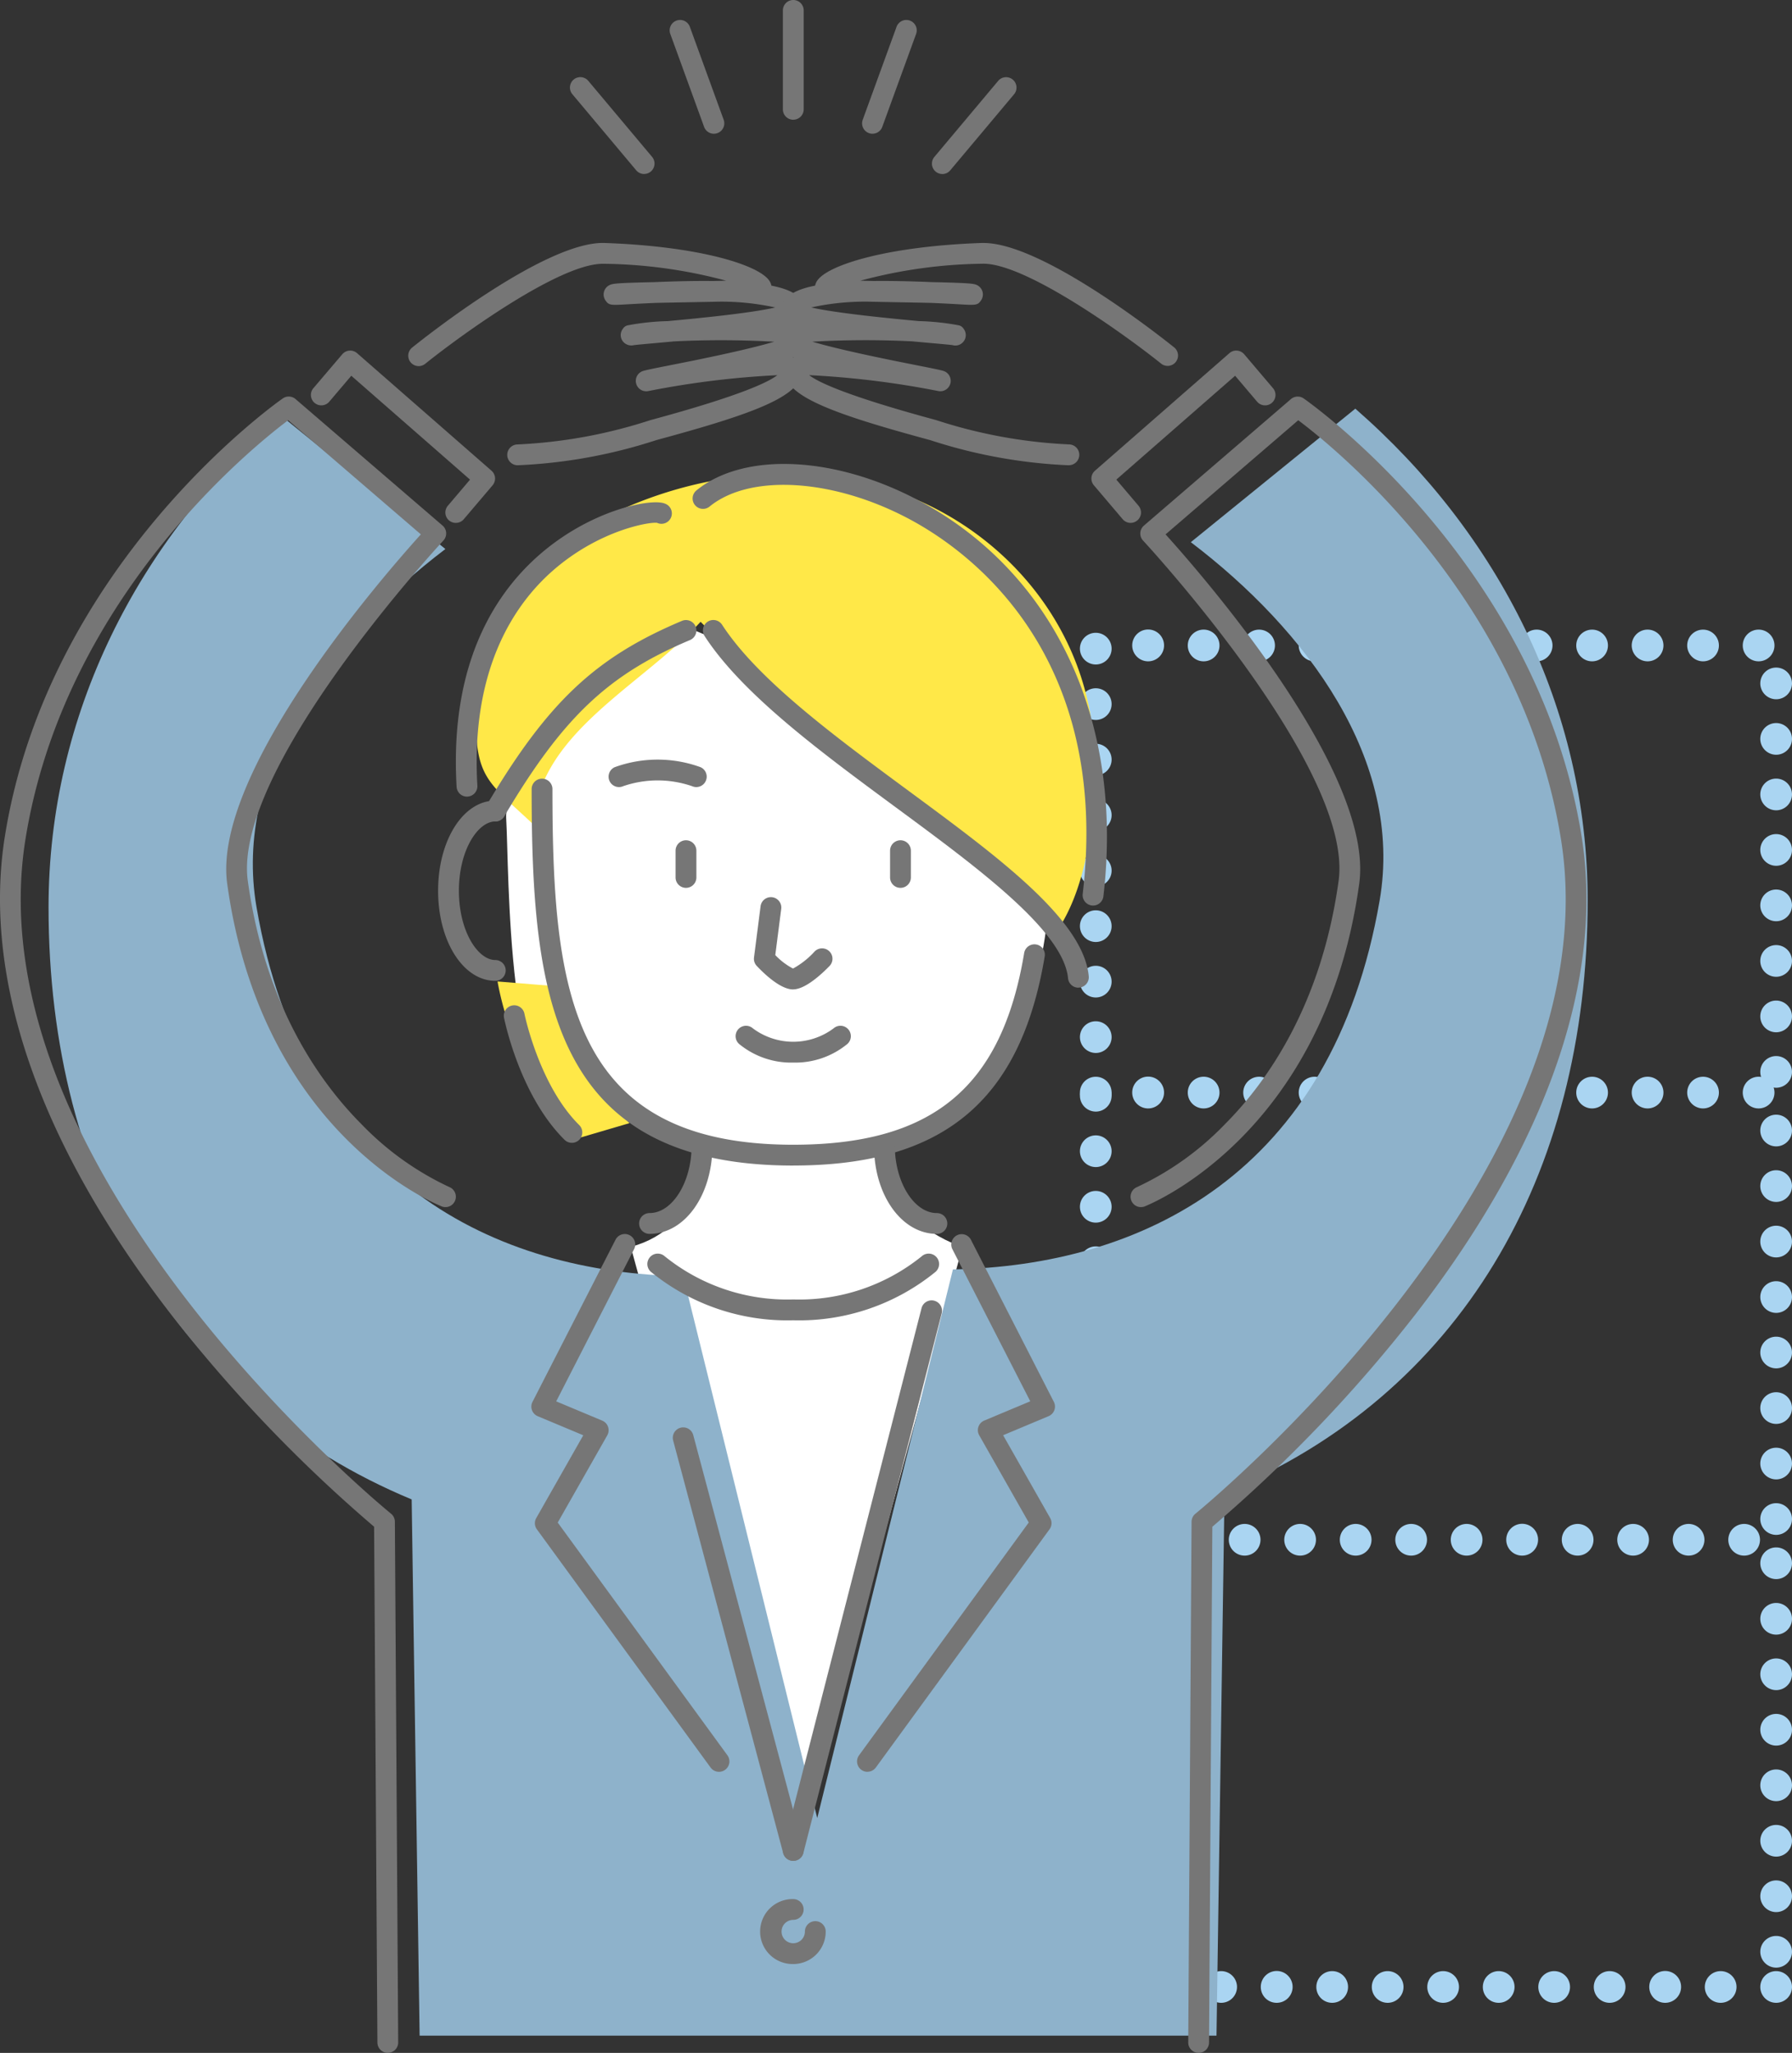 <svg xmlns="http://www.w3.org/2000/svg" xmlns:xlink="http://www.w3.org/1999/xlink" width="157.64" height="180.583" viewBox="0 0 157.64 180.583">
  <rect x="0" y="0" width="157.64" height="180.583" fill="#333333" stroke="none"/>
  <defs>
    <clipPath id="clip-path">
      <rect id="長方形_1717" data-name="長方形 1717" width="157.64" height="180.583" fill="none"/>
    </clipPath>
  </defs>
  <g id="グループ_2505" data-name="グループ 2505" transform="translate(-979.872 -1353.102)">
    <g id="グループ_2433" data-name="グループ 2433" transform="translate(979.872 1353.102)">
      <g id="グループ_2432" data-name="グループ 2432" clip-path="url(#clip-path)">
        <path id="パス_3483" data-name="パス 3483" d="M60.926,55.387s-16.688,11.672-16.4,16.547-.066,24.99,6.1,27.758c-.3-.068,4.873-1.443,4.873-1.443l6.484,2.844s-.122,6.889-6.484,8.584c-.1-.027,14.851,52.818,14.851,52.818l14.313-52.818s-6.45-1.83-7.488-8.584c5.895-1.893,12.887-5.5,14.815-19.127S60.926,55.387,60.926,55.387Z" fill="#fff"/>
        <path id="パス_3446" data-name="パス 3446" d="M207.019,248.4a1.394,1.394,0,1,1,1.394,1.394,1.392,1.392,0,0,1-1.394-1.394m-4.88,0a1.394,1.394,0,1,1,1.394,1.394,1.388,1.388,0,0,1-1.394-1.394m-4.887,0a1.4,1.4,0,1,1,1.4,1.394,1.394,1.394,0,0,1-1.4-1.394m-4.88,0a1.394,1.394,0,1,1,1.394,1.394,1.392,1.392,0,0,1-1.394-1.394m-4.88,0a1.394,1.394,0,1,1,1.394,1.394,1.392,1.392,0,0,1-1.394-1.394m-4.88,0a1.394,1.394,0,1,1,1.394,1.394,1.388,1.388,0,0,1-1.394-1.394m-4.887,0a1.394,1.394,0,1,1,1.394,1.394,1.392,1.392,0,0,1-1.394-1.394m-4.88,0a1.394,1.394,0,1,1,1.394,1.394,1.392,1.392,0,0,1-1.394-1.394m-4.88,0a1.394,1.394,0,1,1,1.394,1.394,1.388,1.388,0,0,1-1.394-1.394m-4.887,0a1.4,1.4,0,1,1,1.394,1.394,1.392,1.392,0,0,1-1.394-1.394m-4.88,0a1.394,1.394,0,1,1,1.394,1.394A1.392,1.392,0,0,1,158.2,248.4m-4.88,0a1.394,1.394,0,1,1,1.394,1.394,1.388,1.388,0,0,1-1.394-1.394m-4.887,0a1.4,1.4,0,1,1,1.4,1.394,1.394,1.394,0,0,1-1.4-1.394m58.587-3.1a1.394,1.394,0,1,1,1.394,1.4,1.4,1.4,0,0,1-1.394-1.4m-59.852-.516a1.394,1.394,0,1,1,1.394,1.394,1.4,1.4,0,0,1-1.394-1.394m59.852-4.364a1.394,1.394,0,1,1,1.394,1.394,1.4,1.4,0,0,1-1.394-1.394m-59.852-.516a1.394,1.394,0,1,1,1.394,1.394,1.393,1.393,0,0,1-1.394-1.394m59.852-4.364a1.394,1.394,0,1,1,1.394,1.394,1.4,1.4,0,0,1-1.394-1.394m-59.852-.516a1.394,1.394,0,1,1,1.394,1.394,1.393,1.393,0,0,1-1.394-1.394m59.852-4.364a1.394,1.394,0,1,1,1.394,1.394,1.393,1.393,0,0,1-1.394-1.394m-59.852-.522a1.394,1.394,0,1,1,1.394,1.394,1.4,1.4,0,0,1-1.394-1.394m59.852-4.364a1.394,1.394,0,1,1,1.394,1.394,1.4,1.4,0,0,1-1.394-1.394m-59.852-.516a1.394,1.394,0,1,1,1.394,1.394,1.4,1.4,0,0,1-1.394-1.394m59.852-4.364a1.394,1.394,0,1,1,1.394,1.394,1.4,1.4,0,0,1-1.394-1.394m-59.852-.516a1.394,1.394,0,1,1,1.394,1.394,1.393,1.393,0,0,1-1.394-1.394m59.852-4.364a1.394,1.394,0,1,1,1.394,1.394,1.392,1.392,0,0,1-1.394-1.394m-59.852-.516a1.394,1.394,0,1,1,1.394,1.388,1.4,1.4,0,0,1-1.394-1.388m59.852-4.37a1.394,1.394,0,1,1,1.394,1.395,1.4,1.4,0,0,1-1.394-1.395m-59.852-.516A1.394,1.394,0,1,1,148.561,212a1.4,1.4,0,0,1-1.394-1.394m57.038-1.543a1.394,1.394,0,1,1,1.394,1.394,1.389,1.389,0,0,1-1.394-1.394m-4.887,0a1.394,1.394,0,1,1,1.4,1.394,1.394,1.394,0,0,1-1.4-1.394m-4.88,0a1.394,1.394,0,1,1,1.394,1.394,1.392,1.392,0,0,1-1.394-1.394m-4.88,0a1.394,1.394,0,1,1,1.394,1.394,1.389,1.389,0,0,1-1.394-1.394m-4.887,0a1.4,1.4,0,1,1,1.4,1.394,1.394,1.394,0,0,1-1.4-1.394m-4.88,0a1.394,1.394,0,1,1,1.394,1.394,1.393,1.393,0,0,1-1.394-1.394m-4.88,0a1.394,1.394,0,1,1,1.394,1.394,1.392,1.392,0,0,1-1.394-1.394m-4.88,0a1.394,1.394,0,1,1,1.394,1.394,1.389,1.389,0,0,1-1.394-1.394m-4.887,0a1.394,1.394,0,1,1,1.394,1.394,1.393,1.393,0,0,1-1.394-1.394m-4.88,0a1.394,1.394,0,1,1,1.394,1.394,1.393,1.393,0,0,1-1.394-1.394m-4.88,0a1.394,1.394,0,1,1,1.394,1.394,1.388,1.388,0,0,1-1.394-1.394m-4.887,0a1.394,1.394,0,1,1,1.4,1.394,1.394,1.394,0,0,1-1.4-1.394" transform="translate(-52.168 -73.616)" fill="#aad5f2"/>
        <path id="パス_3447" data-name="パス 3447" d="M147.167,187.462a1.394,1.394,0,1,1,1.394,1.395,1.393,1.393,0,0,1-1.394-1.395m59.852-1.827a1.394,1.394,0,1,1,1.394,1.395,1.4,1.4,0,0,1-1.394-1.395m-59.852-3.059a1.394,1.394,0,1,1,1.394,1.394,1.4,1.4,0,0,1-1.394-1.394m59.852-1.82a1.394,1.394,0,1,1,1.394,1.394,1.4,1.4,0,0,1-1.394-1.394m-59.852-3.06a1.394,1.394,0,1,1,1.394,1.394,1.393,1.393,0,0,1-1.394-1.394m59.852-1.821a1.394,1.394,0,1,1,1.394,1.394,1.393,1.393,0,0,1-1.394-1.394m-59.852-3.059a1.394,1.394,0,1,1,1.394,1.394,1.4,1.4,0,0,1-1.394-1.394m59.852-1.827a1.394,1.394,0,1,1,1.394,1.394,1.4,1.4,0,0,1-1.394-1.394m-59.852-3.06a1.394,1.394,0,1,1,1.394,1.394,1.4,1.4,0,0,1-1.394-1.394m59.852-1.821a1.394,1.394,0,1,1,1.394,1.395,1.4,1.4,0,0,1-1.394-1.395m-59.852-3.059a1.394,1.394,0,1,1,1.394,1.394,1.4,1.4,0,0,1-1.394-1.394m59.852-1.82a1.394,1.394,0,1,1,1.394,1.394,1.393,1.393,0,0,1-1.394-1.394m-59.852-3.06a1.394,1.394,0,1,1,1.394,1.394,1.393,1.393,0,0,1-1.394-1.394m59.852-1.821a1.394,1.394,0,1,1,1.394,1.394,1.4,1.4,0,0,1-1.394-1.394m-59.852-3.059a1.394,1.394,0,1,1,1.394,1.387,1.4,1.4,0,0,1-1.394-1.387m59.852-1.827a1.394,1.394,0,1,1,1.394,1.394,1.4,1.4,0,0,1-1.394-1.394m-59.852-3.06a1.394,1.394,0,1,1,1.394,1.394,1.4,1.4,0,0,1-1.394-1.394m58.309-.278a1.395,1.395,0,1,1,1.394,1.394,1.393,1.393,0,0,1-1.394-1.394m-4.887,0a1.394,1.394,0,1,1,1.394,1.394,1.4,1.4,0,0,1-1.394-1.394m-4.88,0a1.395,1.395,0,1,1,1.394,1.394,1.4,1.4,0,0,1-1.394-1.394m-4.88,0a1.394,1.394,0,1,1,1.394,1.394,1.393,1.393,0,0,1-1.394-1.394m-4.88,0a1.395,1.395,0,1,1,1.394,1.394,1.393,1.393,0,0,1-1.394-1.394m-4.887,0a1.394,1.394,0,1,1,1.394,1.394,1.4,1.4,0,0,1-1.394-1.394m-4.88,0a1.395,1.395,0,1,1,1.394,1.394,1.4,1.4,0,0,1-1.394-1.394m-4.887,0a1.4,1.4,0,1,1,1.4,1.394,1.4,1.4,0,0,1-1.4-1.394m-4.88,0a1.394,1.394,0,1,1,1.395,1.394,1.4,1.4,0,0,1-1.395-1.394m-4.88,0a1.394,1.394,0,1,1,1.394,1.394,1.4,1.4,0,0,1-1.394-1.394m-4.88,0a1.395,1.395,0,1,1,1.394,1.394,1.393,1.393,0,0,1-1.394-1.394m-4.887,0a1.4,1.4,0,1,1,1.394,1.394,1.4,1.4,0,0,1-1.394-1.394" transform="translate(-52.168 -52.014)" fill="#aad5f2"/>
        <path id="パス_3448" data-name="パス 3448" d="M147.167,126.526a1.394,1.394,0,1,1,1.394,1.394,1.4,1.4,0,0,1-1.394-1.394m59.852-1.821a1.394,1.394,0,1,1,1.394,1.395,1.4,1.4,0,0,1-1.394-1.395m-59.852-3.06a1.394,1.394,0,1,1,1.394,1.394,1.4,1.4,0,0,1-1.394-1.394m59.852-1.82a1.394,1.394,0,1,1,1.394,1.394,1.393,1.393,0,0,1-1.394-1.394m-59.852-3.06a1.394,1.394,0,1,1,1.394,1.394,1.393,1.393,0,0,1-1.394-1.394m59.852-1.821a1.394,1.394,0,1,1,1.394,1.394,1.393,1.393,0,0,1-1.394-1.394m-59.852-3.066a1.394,1.394,0,1,1,1.394,1.4,1.4,1.4,0,0,1-1.394-1.4m59.852-1.82a1.394,1.394,0,1,1,1.394,1.394,1.4,1.4,0,0,1-1.394-1.394M147.167,107a1.394,1.394,0,1,1,1.394,1.394A1.4,1.4,0,0,1,147.167,107m59.852-1.821a1.394,1.394,0,1,1,1.394,1.395,1.4,1.4,0,0,1-1.394-1.395m-59.852-3.06a1.394,1.394,0,1,1,1.394,1.394,1.393,1.393,0,0,1-1.394-1.394m59.852-1.82a1.394,1.394,0,1,1,1.394,1.394,1.4,1.4,0,0,1-1.394-1.394m-59.852-3.066a1.394,1.394,0,1,1,1.394,1.394,1.4,1.4,0,0,1-1.394-1.394m59.852-1.821a1.394,1.394,0,1,1,1.394,1.395,1.4,1.4,0,0,1-1.394-1.395m-59.852-3.06a1.394,1.394,0,1,1,1.394,1.394,1.4,1.4,0,0,1-1.394-1.394m59.852-1.82a1.394,1.394,0,1,1,1.394,1.394,1.4,1.4,0,0,1-1.394-1.394m-59.852-3.059a1.394,1.394,0,1,1,1.394,1.394,1.4,1.4,0,0,1-1.394-1.394m58.309-.278a1.395,1.395,0,1,1,1.394,1.394,1.393,1.393,0,0,1-1.394-1.394m-4.887,0a1.394,1.394,0,1,1,1.394,1.394,1.4,1.4,0,0,1-1.394-1.394m-4.88,0a1.395,1.395,0,1,1,1.394,1.394,1.4,1.4,0,0,1-1.394-1.394m-4.88,0a1.394,1.394,0,1,1,1.394,1.394,1.393,1.393,0,0,1-1.394-1.394m-4.88,0a1.395,1.395,0,1,1,1.394,1.394,1.393,1.393,0,0,1-1.394-1.394m-4.887,0a1.394,1.394,0,1,1,1.394,1.394,1.4,1.4,0,0,1-1.394-1.394m-4.88,0a1.395,1.395,0,1,1,1.394,1.394,1.4,1.4,0,0,1-1.394-1.394m-4.887,0a1.4,1.4,0,1,1,1.4,1.394,1.4,1.4,0,0,1-1.4-1.394m-4.88,0a1.394,1.394,0,1,1,1.395,1.394,1.4,1.4,0,0,1-1.395-1.394m-4.88,0a1.394,1.394,0,1,1,1.394,1.394,1.4,1.4,0,0,1-1.394-1.394m-4.88,0a1.395,1.395,0,1,1,1.394,1.394,1.393,1.393,0,0,1-1.394-1.394m-4.887,0a1.4,1.4,0,1,1,1.394,1.394,1.4,1.4,0,0,1-1.394-1.394" transform="translate(-52.168 -30.415)" fill="#aad5f2"/>
        <path id="パス_3449" data-name="パス 3449" d="M38.559,151.639l.7,47.169h70.1l.707-47.771c20.631-8.578,31.943-27.729,31.943-52.081,0-16.939-7.837-32.271-20.438-43.265L107.1,67.435c10.181,7.737,18.741,19.181,16.61,31.521-4.175,24.176-21.052,32.146-37.537,32.449L74.237,179.667l-11.786-47.66c-16.485-.3-33.362-8.274-37.537-32.449-2.13-12.341,6.429-23.784,16.611-31.521L27.054,56.293C14.453,67.287,6.616,82.619,6.616,99.558c0,24.351,11.312,43.5,31.943,52.081" transform="translate(-2.345 -19.742)" fill="#8eb2cb"/>
        <path id="パス_3450" data-name="パス 3450" d="M92.479,64.528A36.148,36.148,0,0,0,69.2,72.994c-2.976,3.366-4.338,8.754-4.338,13.254,0,5.149,1.268,5.58,5.061,9.158.4-8,9.423-12.132,14.7-17.834,8.54,8.556,23.835,18.051,31.33,27.233,2.694-3.957,3.323-9.846,3.323-14.9,0-14.014-12-25.374-26.8-25.374" transform="translate(-22.993 -22.874)" fill="#ffe848"/>
        <path id="パス_3451" data-name="パス 3451" d="M75.3,141.394l-1.2-3.133-1.205-4.1-5.094-.413a25.289,25.289,0,0,0,7.339,13.717l4.263-1.254-1.929-2.169Z" transform="translate(-24.033 -47.413)" fill="#ffe848"/>
        <path id="パス_3452" data-name="パス 3452" d="M105.315,143.021a7.216,7.216,0,0,1-4.761-1.638.915.915,0,1,1,1.217-1.368,5.934,5.934,0,0,0,7.089,0,.915.915,0,1,1,1.217,1.368,7.216,7.216,0,0,1-4.761,1.638" transform="translate(-35.536 -49.551)" fill="#767676"/>
        <path id="パス_3453" data-name="パス 3453" d="M92.98,118.689a.915.915,0,0,1-.915-.915v-2.355a.915.915,0,1,1,1.831,0v2.355a.915.915,0,0,1-.915.915" transform="translate(-32.636 -40.589)" fill="#767676"/>
        <path id="パス_3454" data-name="パス 3454" d="M122.21,118.689a.915.915,0,0,1-.915-.915v-2.355a.915.915,0,1,1,1.831,0v2.355a.915.915,0,0,1-.915.915" transform="translate(-42.997 -40.589)" fill="#767676"/>
        <path id="パス_3455" data-name="パス 3455" d="M64.732,124.953c-2.82,0-5.03-3.481-5.03-7.924s2.21-7.926,5.03-7.926a.915.915,0,1,1,0,1.831c-1.514,0-3.2,2.5-3.2,6.095s1.685,6.094,3.2,6.094a.915.915,0,1,1,0,1.831" transform="translate(-21.163 -38.675)" fill="#767676"/>
        <path id="パス_3456" data-name="パス 3456" d="M90.652,105.929a.907.907,0,0,1-.376-.081,9.332,9.332,0,0,0-6.048,0,.915.915,0,0,1-.753-1.668,11.038,11.038,0,0,1,7.553,0,.915.915,0,0,1-.377,1.749" transform="translate(-29.4 -36.694)" fill="#767676"/>
        <path id="パス_3457" data-name="パス 3457" d="M106.188,130.373c-1.078,0-2.461-1.29-3.195-2.065a.916.916,0,0,1-.243-.746l.578-4.508a.915.915,0,0,1,1.816.233l-.522,4.065a6,6,0,0,0,1.559,1.185,7.31,7.31,0,0,0,1.9-1.5.915.915,0,0,1,1.312,1.276c-.734.755-2.122,2.026-3.172,2.056h-.037" transform="translate(-36.421 -43.338)" fill="#767676"/>
        <path id="パス_3458" data-name="パス 3458" d="M129.61,102.067a1.008,1.008,0,0,1-.108-.006.916.916,0,0,1-.8-1.015c2.448-20.87-9.655-29.907-14.973-32.823-6.717-3.684-14.226-4.212-17.85-1.254a.915.915,0,1,1-1.157-1.418c4.248-3.466,12.426-3.026,19.888,1.066,11.752,6.445,17.7,19.4,15.911,34.641a.915.915,0,0,1-.908.809" transform="translate(-33.457 -22.411)" fill="#767676"/>
        <path id="パス_3459" data-name="パス 3459" d="M63.1,94.341a.915.915,0,0,1-.913-.862c-.7-12.08,4.352-18.389,8.718-21.555,4.126-2.993,8.5-3.794,9.587-3.366a.915.915,0,1,1-.669,1.7c-.591-.105-5.063.6-9.18,4.211-3.355,2.945-7.229,8.617-6.629,18.9a.916.916,0,0,1-.86.967H63.1" transform="translate(-22.02 -24.265)" fill="#767676"/>
        <path id="パス_3460" data-name="パス 3460" d="M66.991,102.211a.915.915,0,0,1-.787-1.382c5.393-9.1,9.574-13.047,17.208-16.262a.915.915,0,1,1,.71,1.687c-7.212,3.037-11.184,6.806-16.343,15.509a.916.916,0,0,1-.788.449" transform="translate(-23.423 -29.952)" fill="#767676"/>
        <path id="パス_3461" data-name="パス 3461" d="M95.462,140.142c-21.279,0-23.011-15-23.011-33.118a.915.915,0,1,1,1.83,0c0,17.727,1.56,31.287,21.181,31.287,12.268,0,18.344-5.043,20.316-16.864a.915.915,0,0,1,1.806.3c-2.123,12.721-8.946,18.393-22.122,18.393" transform="translate(-25.683 -37.614)" fill="#767676"/>
        <path id="パス_3462" data-name="パス 3462" d="M74.65,149.105a.911.911,0,0,1-.644-.265c-3.918-3.88-5.265-10.438-5.32-10.716a.915.915,0,1,1,1.794-.358c.013.062,1.3,6.292,4.814,9.774a.915.915,0,0,1-.644,1.565" transform="translate(-24.342 -48.575)" fill="#767676"/>
        <path id="パス_3463" data-name="パス 3463" d="M128.823,116.834a.915.915,0,0,1-.91-.828c-.4-4.155-7.873-9.668-15.105-15-6.662-4.912-13.55-9.991-16.865-15.1a.915.915,0,1,1,1.534-1c3.135,4.826,9.887,9.8,16.417,14.62,7.9,5.827,15.367,11.331,15.84,16.3a.915.915,0,0,1-.824,1c-.03,0-.059,0-.088,0" transform="translate(-33.958 -29.952)" fill="#767676"/>
        <path id="パス_3464" data-name="パス 3464" d="M124.641,163.383c-3.1,0-5.533-3.405-5.533-7.753a.915.915,0,0,1,1.831,0c0,3.211,1.7,5.923,3.7,5.923a.915.915,0,1,1,0,1.831" transform="translate(-42.222 -54.844)" fill="#767676"/>
        <path id="パス_3465" data-name="パス 3465" d="M106.529,264.5a2.858,2.858,0,1,1,0-5.715.915.915,0,1,1,0,1.831,1.027,1.027,0,1,0,1.027,1.027.915.915,0,1,1,1.831,0,2.861,2.861,0,0,1-2.858,2.858" transform="translate(-36.75 -91.733)" fill="#767676"/>
        <path id="パス_3466" data-name="パス 3466" d="M107.6,226.506a.932.932,0,0,1-.228-.029.915.915,0,0,1-.659-1.114l12.169-47.473a.915.915,0,0,1,1.773.454l-12.169,47.473a.915.915,0,0,1-.886.688" transform="translate(-37.816 -62.815)" fill="#767676"/>
        <path id="パス_3467" data-name="パス 3467" d="M102.28,232.642a.916.916,0,0,1-.884-.68l-9.679-36.3a.915.915,0,0,1,1.769-.472l9.679,36.3a.915.915,0,0,1-.649,1.12.932.932,0,0,1-.236.031" transform="translate(-32.501 -68.951)" fill="#767676"/>
        <path id="パス_3468" data-name="パス 3468" d="M117.711,215.468a.915.915,0,0,1-.739-1.454L131.9,193.537l-4.355-7.667a.914.914,0,0,1,.442-1.3l4.046-1.694-6.855-13.389a.915.915,0,0,1,1.629-.833l7.3,14.268a.914.914,0,0,1-.461,1.261l-4,1.677,4.137,7.283a.914.914,0,0,1-.056.991l-15.277,20.953a.913.913,0,0,1-.74.376" transform="translate(-41.402 -59.61)" fill="#767676"/>
        <path id="パス_3469" data-name="パス 3469" d="M88.013,163.383a.915.915,0,0,1,0-1.831c2.007,0,3.7-2.712,3.7-5.923a.915.915,0,0,1,1.831,0c0,4.348-2.43,7.753-5.533,7.753" transform="translate(-30.875 -54.844)" fill="#767676"/>
        <path id="パス_3470" data-name="パス 3470" d="M65.277,52.662a.915.915,0,0,1-.056-1.829,44.066,44.066,0,0,0,11.643-2.116c.028-.01.057-.019.085-.027,7.811-2.113,10.357-3.326,11.152-3.951a78.005,78.005,0,0,0-11.36,1.4.915.915,0,0,1-.445-1.772c.277-.086.982-.227,2.426-.513,2.03-.4,6.587-1.307,9.108-2.059a83.38,83.38,0,0,0-8.792-.03q-.772.072-1.616.147c-.883.079-1.72.154-1.937.185a.946.946,0,0,1-.717-.111.9.9,0,0,1-.243-1.338.66.66,0,0,1,.411-.292,21.772,21.772,0,0,1,3.512-.373c2.7-.247,7.371-.707,9.472-1.2a22,22,0,0,0-5.429-.5l-2.362.044c-.885.017-1.846.034-2.741.054-.784.034-1.62.075-2.516.126-1.442.083-1.594.091-1.895-.36a.914.914,0,0,1,.341-1.319c.27-.141.527-.2,3.94-.273,2-.085,3.71-.117,5.163-.1l1.18-.027A43.211,43.211,0,0,0,72.859,34.94l-.116,0c-3.829,0-12.549,6.332-15.617,8.8A.915.915,0,0,1,55.98,42.31c1.195-.961,11.826-9.391,16.944-9.2,8.408.294,13.766,1.981,14.537,3.42a1.206,1.206,0,0,1,.121.332c2.04.4,2.745,1.082,2.9,1.927a1.1,1.1,0,0,1-.218.867,1.828,1.828,0,0,1-.773.539,3.809,3.809,0,0,1,.951.292,1.27,1.27,0,0,1,.689.783,1.117,1.117,0,0,1-.134.893,3.06,3.06,0,0,1-1.543,1,1.247,1.247,0,0,1,.312.155,1.156,1.156,0,0,1,.487.787c.32,2.363-3.866,3.93-12.782,6.342A45.451,45.451,0,0,1,65.334,52.66l-.057,0m8.462-15.017h0Z" transform="translate(-19.723 -11.736)" fill="#767676"/>
        <path id="パス_3471" data-name="パス 3471" d="M34.115,199.739a.915.915,0,0,1-.915-.91l-.29-45.373a128.262,128.262,0,0,1-17.861-18.675C3.476,119.817-1.579,105.27.43,92.715,4.3,68.553,24.677,54.342,24.882,54.2A.915.915,0,0,1,26,54.262l12.935,11.13A.916.916,0,0,1,39,66.71c-.186.2-18.572,20.051-17.2,29.935,1.509,10.889,6.254,17.632,9.97,21.372a25.936,25.936,0,0,0,7.8,5.579.915.915,0,0,1-.669,1.7c-.647-.254-15.876-6.465-18.914-28.4-1.35-9.744,13.655-26.988,17.035-30.732L25.352,56.123C22.08,58.578,5.618,71.876,2.237,93c-4.673,29.208,31.791,59.009,32.16,59.307a.915.915,0,0,1,.34.707l.292,45.8a.914.914,0,0,1-.909.921h-.006" transform="translate(0 -19.157)" fill="#767676"/>
        <path id="パス_3472" data-name="パス 3472" d="M55.116,62.932a.915.915,0,0,1-.7-1.507l1.953-2.3L45.923,49.988l-1.935,2.28a.915.915,0,1,1-1.4-1.185L45.129,48.1a.914.914,0,0,1,1.3-.1l11.827,10.34a.915.915,0,0,1,.1,1.281l-2.537,2.987a.913.913,0,0,1-.7.323" transform="translate(-15.021 -16.935)" fill="#767676"/>
        <path id="パス_3473" data-name="パス 3473" d="M88.921,215.468a.913.913,0,0,1-.74-.376L72.9,194.138a.914.914,0,0,1-.056-.991l4.137-7.283-4.005-1.677a.914.914,0,0,1-.462-1.261l7.306-14.268a.915.915,0,0,1,1.629.835L74.6,182.881l4.046,1.694a.914.914,0,0,1,.443,1.3l-4.355,7.667L89.66,214.014a.915.915,0,0,1-.739,1.454" transform="translate(-25.671 -59.61)" fill="#767676"/>
        <path id="パス_3474" data-name="パス 3474" d="M101.052,176.7a18.98,18.98,0,0,1-12.524-4.266.915.915,0,0,1,1.216-1.368,17.137,17.137,0,0,0,11.308,3.8,17.137,17.137,0,0,0,11.308-3.8.915.915,0,0,1,1.216,1.368,18.98,18.98,0,0,1-12.524,4.266" transform="translate(-31.273 -60.56)" fill="#767676"/>
        <path id="パス_3475" data-name="パス 3475" d="M131.408,52.662h-.057a45.422,45.422,0,0,1-12.134-2.215c-8.915-2.412-13.1-3.979-12.782-6.342a1.16,1.16,0,0,1,.487-.787,1.286,1.286,0,0,1,.313-.155,3.067,3.067,0,0,1-1.543-1,1.114,1.114,0,0,1-.134-.893,1.267,1.267,0,0,1,.689-.784,3.822,3.822,0,0,1,.952-.293,1.818,1.818,0,0,1-.773-.538,1.1,1.1,0,0,1-.218-.866c.15-.846.856-1.524,2.9-1.928a1.206,1.206,0,0,1,.121-.331c.77-1.44,6.127-3.128,14.537-3.421.054,0,.109,0,.164,0,5.184,0,15.6,8.252,16.78,9.2a.915.915,0,0,1-1.146,1.426c-3.1-2.491-11.977-8.9-15.733-8.8a43.219,43.219,0,0,0-10.743,1.492l1.181.027c1.454-.016,3.163.015,5.163.1,3.413.077,3.67.133,3.941.273a.913.913,0,0,1,.34,1.319c-.3.451-.453.442-1.894.36-.9-.052-1.733-.093-2.517-.126-.895-.02-1.856-.037-2.741-.054l-2.362-.045a22.029,22.029,0,0,0-5.429.5c2.1.49,6.772.95,9.468,1.2a21.872,21.872,0,0,1,3.515.373.664.664,0,0,1,.413.294.916.916,0,0,1-.979,1.445c-.241-.034-1.058-.106-1.92-.183q-.852-.076-1.629-.148a82.912,82.912,0,0,0-8.777.03c2.52.752,7.077,1.656,9.108,2.059,1.443.286,2.149.428,2.426.513a.915.915,0,0,1-.445,1.772,78.654,78.654,0,0,0-11.366-1.4c.786.617,3.322,1.831,11.159,3.95.028.008.057.017.085.028a44.044,44.044,0,0,0,11.643,2.115.915.915,0,0,1-.056,1.829" transform="translate(-37.404 -11.736)" fill="#767676"/>
        <path id="パス_3476" data-name="パス 3476" d="M160.031,199.739h-.006a.914.914,0,0,1-.909-.921l.292-45.8a.915.915,0,0,1,.34-.707c.369-.3,36.833-30.1,32.16-59.307-3.381-21.128-19.844-34.425-23.116-36.881l-11.67,10.041c3.38,3.743,18.384,20.988,17.035,30.732-3.038,21.937-18.268,28.148-18.915,28.4a.915.915,0,0,1-.669-1.7,25.943,25.943,0,0,0,7.8-5.579c3.716-3.739,8.461-10.483,9.97-21.372,1.369-9.883-17.016-29.735-17.2-29.935a.916.916,0,0,1,.072-1.317l12.935-11.13a.915.915,0,0,1,1.114-.061c.205.141,20.587,14.352,24.453,38.514,2.009,12.555-3.046,27.1-14.62,42.066a128.261,128.261,0,0,1-17.861,18.675l-.29,45.373a.916.916,0,0,1-.915.91" transform="translate(-54.588 -19.157)" fill="#767676"/>
        <path id="パス_3477" data-name="パス 3477" d="M152.187,62.932a.913.913,0,0,1-.7-.323l-2.538-2.988a.915.915,0,0,1,.1-1.281L160.874,48a.907.907,0,0,1,.67-.224.92.92,0,0,1,.63.321l2.536,2.987a.915.915,0,1,1-1.4,1.185l-1.935-2.28-10.449,9.135,1.953,2.3a.915.915,0,0,1-.7,1.507" transform="translate(-52.724 -16.935)" fill="#767676"/>
        <path id="パス_3478" data-name="パス 3478" d="M107.6,10.534a.915.915,0,0,1-.915-.915V.915a.915.915,0,0,1,1.831,0v8.7a.915.915,0,0,1-.915.915" transform="translate(-37.816)" fill="#767676"/>
        <path id="パス_3479" data-name="パス 3479" d="M95.151,12.729a.915.915,0,0,1-.86-.6L91.315,3.948a.915.915,0,1,1,1.72-.626L96.011,11.5a.916.916,0,0,1-.86,1.228" transform="translate(-32.35 -0.964)" fill="#767676"/>
        <path id="パス_3480" data-name="パス 3480" d="M84.209,19.047a.913.913,0,0,1-.7-.327l-5.595-6.668a.915.915,0,1,1,1.4-1.177l5.595,6.668a.915.915,0,0,1-.7,1.5" transform="translate(-27.543 -3.74)" fill="#767676"/>
        <path id="パス_3481" data-name="パス 3481" d="M127.909,19.046a.915.915,0,0,1-.7-1.5l5.595-6.668a.915.915,0,1,1,1.4,1.177l-5.595,6.668a.914.914,0,0,1-.7.327" transform="translate(-45.017 -3.739)" fill="#767676"/>
        <path id="パス_3482" data-name="パス 3482" d="M118.4,12.729a.916.916,0,0,1-.86-1.228l2.977-8.179a.915.915,0,0,1,1.72.626l-2.977,8.179a.915.915,0,0,1-.86.6" transform="translate(-41.648 -0.964)" fill="#767676"/>
      </g>
    </g>
  </g>
</svg>
